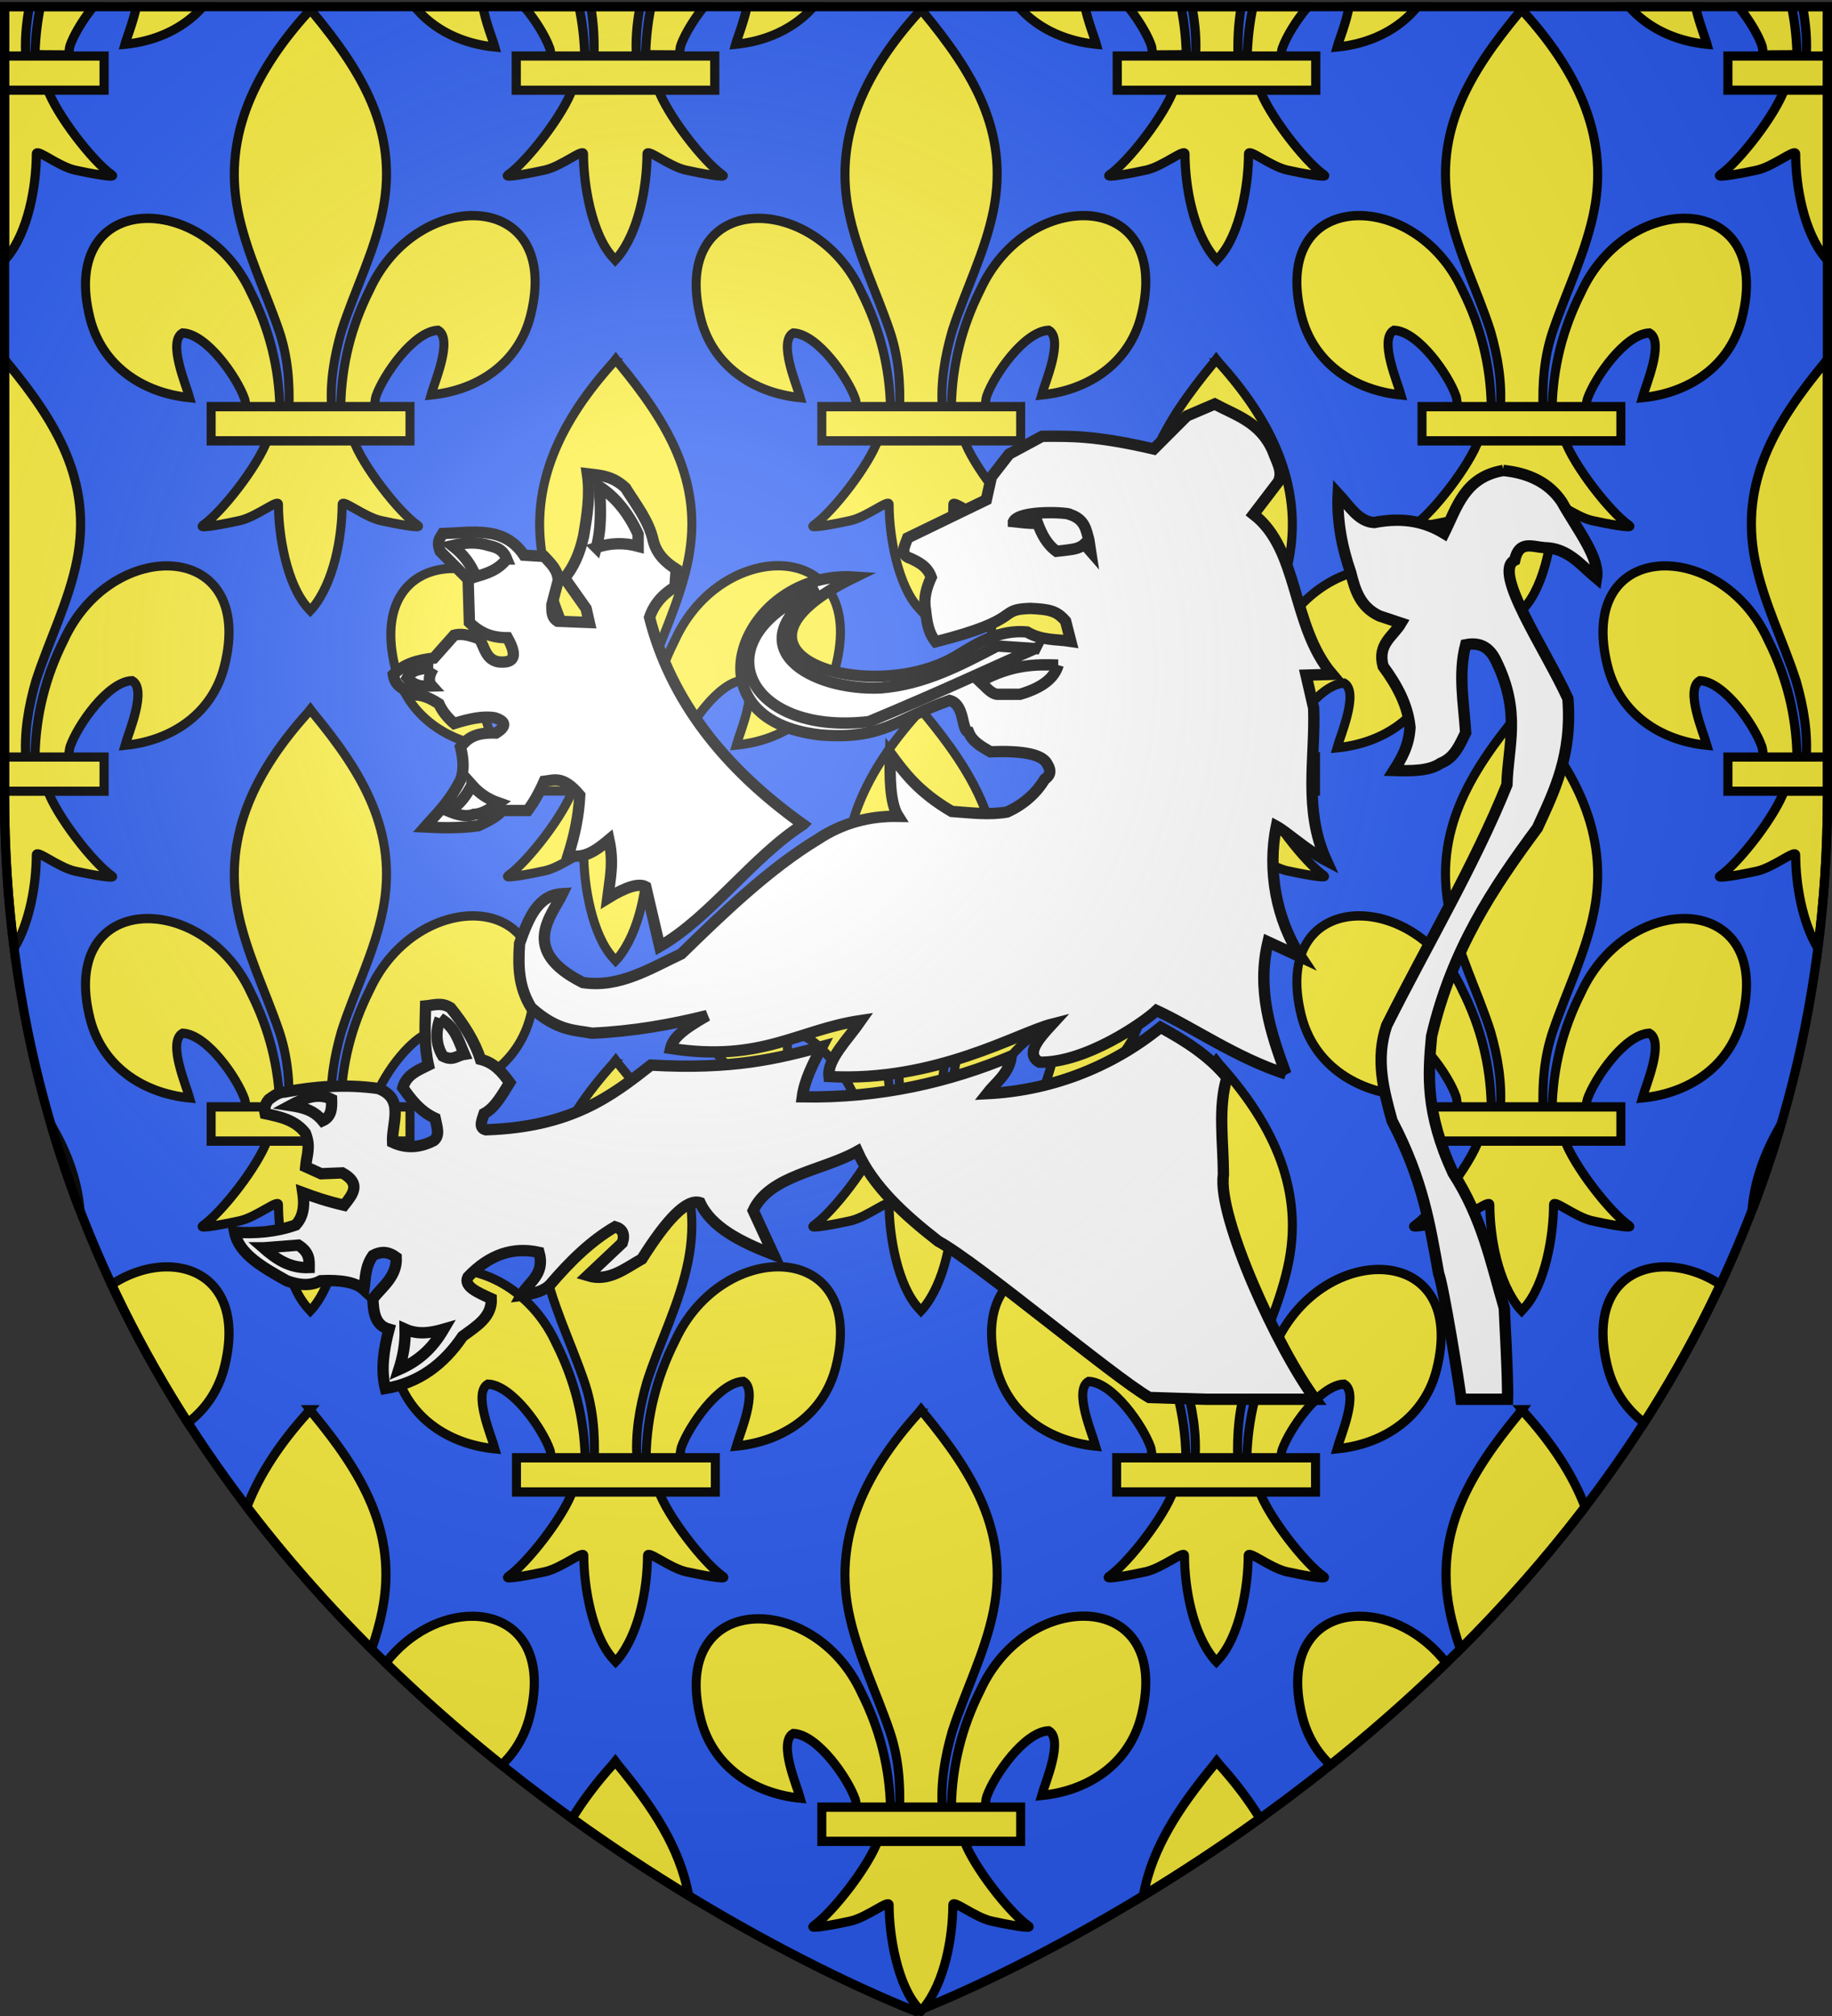 <svg xmlns="http://www.w3.org/2000/svg" xmlns:xlink="http://www.w3.org/1999/xlink" width="600" height="660" version="1.0"><rect width="100%" height="100%" fill="#333333" stroke="none"/><defs><linearGradient id="b"><stop offset="0" style="stop-color:#fff;stop-opacity:.314"/><stop offset=".19" style="stop-color:#fff;stop-opacity:.251"/><stop offset=".6" style="stop-color:#6b6b6b;stop-opacity:.125"/><stop offset="1" style="stop-color:#000;stop-opacity:.125"/></linearGradient><linearGradient id="a"><stop offset="0" style="stop-color:#fd0000;stop-opacity:1"/><stop offset=".5" style="stop-color:#e77275;stop-opacity:.659"/><stop offset="1" style="stop-color:#000;stop-opacity:.323"/></linearGradient><radialGradient xlink:href="#b" id="c" cx="221.445" cy="226.331" r="300" fx="221.445" fy="226.331" gradientTransform="matrix(1.353 0 0 1.349 -77.63 -85.747)" gradientUnits="userSpaceOnUse"/></defs><g style="display:inline"><path d="M300 658.5s298.5-112.32 298.5-397.772V2.176H1.5v258.552C1.5 546.18 300 658.5 300 658.5z" style="fill:#2b5df2;fill-opacity:1;fill-rule:evenodd;stroke:none;stroke-width:1px;stroke-linecap:butt;stroke-linejoin:miter;stroke-opacity:1"/></g><path d="M300 658.5s298.5-112.32 298.5-397.772V2.176H1.5v258.552C1.5 546.18 300 658.5 300 658.5z" style="fill:#2b5df2;fill-opacity:1;fill-rule:evenodd;stroke:none;stroke-width:1px;stroke-linecap:butt;stroke-linejoin:miter;stroke-opacity:1;display:inline"/><g style="stroke:#000;stroke-width:14.061;stroke-miterlimit:4;stroke-dasharray:none;stroke-opacity:1;display:inline"><path d="M403.1 604.715c1.414-61.963 16.642-119.553 44.997-174.128 74.232-157.203 300.966-153.449 250.985 38.816-18.417 70.847-80.983 112.486-155.31 119.628 5.364-18.667 34.874-84.662 11.052-97.572-38.09 1.448-85.39 67.712-96.764 99.311-1.642 4.537-1.183 9.78-3.016 14.242" style="fill:#fcef3c;fill-opacity:1;fill-rule:evenodd;stroke:#000;stroke-width:14.061;stroke-linecap:butt;stroke-linejoin:miter;stroke-miterlimit:4;stroke-dasharray:none;stroke-opacity:1;display:inline" transform="matrix(.21 0 0 .217 226.955 459.982)"/><path d="M308.093 608.811c-1.416-61.963-16.643-119.553-44.998-174.128C188.863 277.48-37.87 281.235 12.11 473.5c18.417 70.847 80.983 112.486 155.31 119.628-5.364-18.667-34.874-84.662-11.052-97.572 38.09 1.448 85.39 67.712 96.764 99.312 1.642 4.536 1.183 9.779 3.016 14.241" style="fill:#fcef3c;fill-opacity:1;fill-rule:evenodd;stroke:#000;stroke-width:14.061;stroke-linecap:butt;stroke-linejoin:miter;stroke-miterlimit:4;stroke-dasharray:none;stroke-opacity:1" transform="matrix(.21 0 0 .217 226.955 459.982)"/><path d="M351.18 12.517C272.46 97.09 219.605 194.88 242.39 309.572c12.571 63.276 43.045 121.88 64.536 182.837 13.438 38.244 16.874 78.195 15.283 118.392h66.785c-3.196-40.493 3.807-79.736 15.283-118.392 20.475-61.337 51.629-119.513 64.535-182.837 24.13-118.39-32.509-207.677-108.445-296.681l-4.64-5.899-4.548 5.525z" style="fill:#fcef3c;fill-opacity:1;fill-rule:nonzero;stroke:#000;stroke-width:14.061;stroke-linecap:butt;stroke-linejoin:miter;stroke-miterlimit:4;stroke-dasharray:none;stroke-opacity:1" transform="matrix(.21 0 0 .217 226.955 459.982)"/><path d="M288.891 655.806c-13.963 38.835-70.896 109.957-101.136 130.23-7.843 5.257 37.49-3.03 57.788-7.444 26.621-5.79 61.224-33.94 60.412-24.005-.075 45.492 12.813 121.402 46.412 156.282l3.182 3.362 3.287-3.362c33.582-38.876 46.243-107.228 46.412-156.282-.812-9.935 33.79 18.214 60.413 24.005 20.297 4.415 65.63 12.701 57.787 7.443-30.24-20.272-87.141-91.394-101.105-130.23H288.891z" style="fill:#fcef3c;fill-opacity:1;fill-rule:evenodd;stroke:#000;stroke-width:14.061;stroke-linecap:butt;stroke-linejoin:miter;stroke-miterlimit:4;stroke-dasharray:none;stroke-opacity:1" transform="matrix(.21 0 0 .217 226.955 459.982)"/><path d="M200.944 606.656h310.113v51.613H200.944z" style="fill:#fcef3c;fill-opacity:1;stroke:#000;stroke-width:14.061;stroke-miterlimit:4;stroke-dasharray:none;stroke-opacity:1" transform="matrix(.21 0 0 .217 226.955 459.982)"/></g><g style="stroke:#000;stroke-width:14.061;stroke-miterlimit:4;stroke-dasharray:none;stroke-opacity:1;display:inline"><path d="M403.1 604.715c1.414-61.963 16.642-119.553 44.997-174.128 74.232-157.203 300.966-153.449 250.985 38.816-18.417 70.847-80.983 112.486-155.31 119.628 5.364-18.667 34.874-84.662 11.052-97.572-38.09 1.448-85.39 67.712-96.764 99.311-1.642 4.537-1.183 9.78-3.016 14.242" style="fill:#fcef3c;fill-opacity:1;fill-rule:evenodd;stroke:#000;stroke-width:14.061;stroke-linecap:butt;stroke-linejoin:miter;stroke-miterlimit:4;stroke-dasharray:none;stroke-opacity:1;display:inline" transform="matrix(.21 0 0 .217 226.955 230.732)"/><path d="M308.093 608.811c-1.416-61.963-16.643-119.553-44.998-174.128C188.863 277.48-37.87 281.235 12.11 473.5c18.417 70.847 80.983 112.486 155.31 119.628-5.364-18.667-34.874-84.662-11.052-97.572 38.09 1.448 85.39 67.712 96.764 99.312 1.642 4.536 1.183 9.779 3.016 14.241" style="fill:#fcef3c;fill-opacity:1;fill-rule:evenodd;stroke:#000;stroke-width:14.061;stroke-linecap:butt;stroke-linejoin:miter;stroke-miterlimit:4;stroke-dasharray:none;stroke-opacity:1" transform="matrix(.21 0 0 .217 226.955 230.732)"/><path d="M351.18 12.517C272.46 97.09 219.605 194.88 242.39 309.572c12.571 63.276 43.045 121.88 64.536 182.837 13.438 38.244 16.874 78.195 15.283 118.392h66.785c-3.196-40.493 3.807-79.736 15.283-118.392 20.475-61.337 51.629-119.513 64.535-182.837 24.13-118.39-32.509-207.677-108.445-296.681l-4.64-5.899-4.548 5.525z" style="fill:#fcef3c;fill-opacity:1;fill-rule:nonzero;stroke:#000;stroke-width:14.061;stroke-linecap:butt;stroke-linejoin:miter;stroke-miterlimit:4;stroke-dasharray:none;stroke-opacity:1" transform="matrix(.21 0 0 .217 226.955 230.732)"/><path d="M288.891 655.806c-13.963 38.835-70.896 109.957-101.136 130.23-7.843 5.257 37.49-3.03 57.788-7.444 26.621-5.79 61.224-33.94 60.412-24.005-.075 45.492 12.813 121.402 46.412 156.282l3.182 3.362 3.287-3.362c33.582-38.876 46.243-107.228 46.412-156.282-.812-9.935 33.79 18.214 60.413 24.005 20.297 4.415 65.63 12.701 57.787 7.443-30.24-20.272-87.141-91.394-101.105-130.23H288.891z" style="fill:#fcef3c;fill-opacity:1;fill-rule:evenodd;stroke:#000;stroke-width:14.061;stroke-linecap:butt;stroke-linejoin:miter;stroke-miterlimit:4;stroke-dasharray:none;stroke-opacity:1" transform="matrix(.21 0 0 .217 226.955 230.732)"/><path d="M200.944 606.656h310.113v51.613H200.944z" style="fill:#fcef3c;fill-opacity:1;stroke:#000;stroke-width:14.061;stroke-miterlimit:4;stroke-dasharray:none;stroke-opacity:1" transform="matrix(.21 0 0 .217 226.955 230.732)"/></g><g style="stroke:#000;stroke-width:14.061;stroke-miterlimit:4;stroke-dasharray:none;stroke-opacity:1;display:inline"><path d="M403.1 604.715c1.414-61.963 16.642-119.553 44.997-174.128 74.232-157.203 300.966-153.449 250.985 38.816-18.417 70.847-80.983 112.486-155.31 119.628 5.364-18.667 34.874-84.662 11.052-97.572-38.09 1.448-85.39 67.712-96.764 99.311-1.642 4.537-1.183 9.78-3.016 14.242" style="fill:#fcef3c;fill-opacity:1;fill-rule:evenodd;stroke:#000;stroke-width:14.061;stroke-linecap:butt;stroke-linejoin:miter;stroke-miterlimit:4;stroke-dasharray:none;stroke-opacity:1;display:inline" transform="matrix(.21 0 0 .217 226.955 1.482)"/><path d="M308.093 608.811c-1.416-61.963-16.643-119.553-44.998-174.128C188.863 277.48-37.87 281.235 12.11 473.5c18.417 70.847 80.983 112.486 155.31 119.628-5.364-18.667-34.874-84.662-11.052-97.572 38.09 1.448 85.39 67.712 96.764 99.312 1.642 4.536 1.183 9.779 3.016 14.241" style="fill:#fcef3c;fill-opacity:1;fill-rule:evenodd;stroke:#000;stroke-width:14.061;stroke-linecap:butt;stroke-linejoin:miter;stroke-miterlimit:4;stroke-dasharray:none;stroke-opacity:1" transform="matrix(.21 0 0 .217 226.955 1.482)"/><path d="M351.18 12.517C272.46 97.09 219.605 194.88 242.39 309.572c12.571 63.276 43.045 121.88 64.536 182.837 13.438 38.244 16.874 78.195 15.283 118.392h66.785c-3.196-40.493 3.807-79.736 15.283-118.392 20.475-61.337 51.629-119.513 64.535-182.837 24.13-118.39-32.509-207.677-108.445-296.681l-4.64-5.899-4.548 5.525z" style="fill:#fcef3c;fill-opacity:1;fill-rule:nonzero;stroke:#000;stroke-width:14.061;stroke-linecap:butt;stroke-linejoin:miter;stroke-miterlimit:4;stroke-dasharray:none;stroke-opacity:1" transform="matrix(.21 0 0 .217 226.955 1.482)"/><path d="M288.891 655.806c-13.963 38.835-70.896 109.957-101.136 130.23-7.843 5.257 37.49-3.03 57.788-7.444 26.621-5.79 61.224-33.94 60.412-24.005-.075 45.492 12.813 121.402 46.412 156.282l3.182 3.362 3.287-3.362c33.582-38.876 46.243-107.228 46.412-156.282-.812-9.935 33.79 18.214 60.413 24.005 20.297 4.415 65.63 12.701 57.787 7.443-30.24-20.272-87.141-91.394-101.105-130.23H288.891z" style="fill:#fcef3c;fill-opacity:1;fill-rule:evenodd;stroke:#000;stroke-width:14.061;stroke-linecap:butt;stroke-linejoin:miter;stroke-miterlimit:4;stroke-dasharray:none;stroke-opacity:1" transform="matrix(.21 0 0 .217 226.955 1.482)"/><path d="M200.944 606.656h310.113v51.613H200.944z" style="fill:#fcef3c;fill-opacity:1;stroke:#000;stroke-width:14.061;stroke-miterlimit:4;stroke-dasharray:none;stroke-opacity:1" transform="matrix(.21 0 0 .217 226.955 1.482)"/></g><path d="M154.594 529.125c-9.534.02-20.48 5.223-28.25 15.281 12.53 12.179 25.302 23.3 37.937 33.407 4.366-4.134 7.602-9.463 9.219-15.907 5.566-22.179-5.22-32.81-18.906-32.781z" style="fill:#fcef3c;fill-opacity:1;fill-rule:evenodd;stroke:#000;stroke-width:3;stroke-linecap:butt;stroke-linejoin:miter;stroke-miterlimit:4;stroke-dasharray:none;stroke-opacity:1;display:inline"/><path d="m101.531 461.5-.969 1.188c-8.465 9.42-15.484 19.617-19.687 30.656 12.896 16.913 26.686 32.404 40.844 46.531 1.417-4.155 2.65-8.368 3.5-12.688 5.058-25.707-6.8-45.08-22.719-64.406l-.969-1.281z" style="fill:#fcef3c;fill-opacity:1;fill-rule:nonzero;stroke:#000;stroke-width:3;stroke-linecap:butt;stroke-linejoin:miter;stroke-miterlimit:4;stroke-dasharray:none;stroke-opacity:1"/><g style="stroke:#000;stroke-width:14.061;stroke-miterlimit:4;stroke-dasharray:none;stroke-opacity:1;display:inline"><path d="M403.1 604.715c1.414-61.963 16.642-119.553 44.997-174.128 74.232-157.203 300.966-153.449 250.985 38.816-18.417 70.847-80.983 112.486-155.31 119.628 5.364-18.667 34.874-84.662 11.052-97.572-38.09 1.448-85.39 67.712-96.764 99.311-1.642 4.537-1.183 9.78-3.016 14.242" style="fill:#fcef3c;fill-opacity:1;fill-rule:evenodd;stroke:#000;stroke-width:14.061;stroke-linecap:butt;stroke-linejoin:miter;stroke-miterlimit:4;stroke-dasharray:none;stroke-opacity:1;display:inline" transform="matrix(.21 0 0 .217 26.955 230.732)"/><path d="M308.093 608.811c-1.416-61.963-16.643-119.553-44.998-174.128C188.863 277.48-37.87 281.235 12.11 473.5c18.417 70.847 80.983 112.486 155.31 119.628-5.364-18.667-34.874-84.662-11.052-97.572 38.09 1.448 85.39 67.712 96.764 99.312 1.642 4.536 1.183 9.779 3.016 14.241" style="fill:#fcef3c;fill-opacity:1;fill-rule:evenodd;stroke:#000;stroke-width:14.061;stroke-linecap:butt;stroke-linejoin:miter;stroke-miterlimit:4;stroke-dasharray:none;stroke-opacity:1" transform="matrix(.21 0 0 .217 26.955 230.732)"/><path d="M351.18 12.517C272.46 97.09 219.605 194.88 242.39 309.572c12.571 63.276 43.045 121.88 64.536 182.837 13.438 38.244 16.874 78.195 15.283 118.392h66.785c-3.196-40.493 3.807-79.736 15.283-118.392 20.475-61.337 51.629-119.513 64.535-182.837 24.13-118.39-32.509-207.677-108.445-296.681l-4.64-5.899-4.548 5.525z" style="fill:#fcef3c;fill-opacity:1;fill-rule:nonzero;stroke:#000;stroke-width:14.061;stroke-linecap:butt;stroke-linejoin:miter;stroke-miterlimit:4;stroke-dasharray:none;stroke-opacity:1" transform="matrix(.21 0 0 .217 26.955 230.732)"/><path d="M288.891 655.806c-13.963 38.835-70.896 109.957-101.136 130.23-7.843 5.257 37.49-3.03 57.788-7.444 26.621-5.79 61.224-33.94 60.412-24.005-.075 45.492 12.813 121.402 46.412 156.282l3.182 3.362 3.287-3.362c33.582-38.876 46.243-107.228 46.412-156.282-.812-9.935 33.79 18.214 60.413 24.005 20.297 4.415 65.63 12.701 57.787 7.443-30.24-20.272-87.141-91.394-101.105-130.23H288.891z" style="fill:#fcef3c;fill-opacity:1;fill-rule:evenodd;stroke:#000;stroke-width:14.061;stroke-linecap:butt;stroke-linejoin:miter;stroke-miterlimit:4;stroke-dasharray:none;stroke-opacity:1" transform="matrix(.21 0 0 .217 26.955 230.732)"/><path d="M200.944 606.656h310.113v51.613H200.944z" style="fill:#fcef3c;fill-opacity:1;stroke:#000;stroke-width:14.061;stroke-miterlimit:4;stroke-dasharray:none;stroke-opacity:1" transform="matrix(.21 0 0 .217 26.955 230.732)"/></g><g style="stroke:#000;stroke-width:14.061;stroke-miterlimit:4;stroke-dasharray:none;stroke-opacity:1;display:inline"><path d="M403.1 604.715c1.414-61.963 16.642-119.553 44.997-174.128 74.232-157.203 300.966-153.449 250.985 38.816-18.417 70.847-80.983 112.486-155.31 119.628 5.364-18.667 34.874-84.662 11.052-97.572-38.09 1.448-85.39 67.712-96.764 99.311-1.642 4.537-1.183 9.78-3.016 14.242" style="fill:#fcef3c;fill-opacity:1;fill-rule:evenodd;stroke:#000;stroke-width:14.061;stroke-linecap:butt;stroke-linejoin:miter;stroke-miterlimit:4;stroke-dasharray:none;stroke-opacity:1;display:inline" transform="matrix(.21 0 0 .217 26.955 1.482)"/><path d="M308.093 608.811c-1.416-61.963-16.643-119.553-44.998-174.128C188.863 277.48-37.87 281.235 12.11 473.5c18.417 70.847 80.983 112.486 155.31 119.628-5.364-18.667-34.874-84.662-11.052-97.572 38.09 1.448 85.39 67.712 96.764 99.312 1.642 4.536 1.183 9.779 3.016 14.241" style="fill:#fcef3c;fill-opacity:1;fill-rule:evenodd;stroke:#000;stroke-width:14.061;stroke-linecap:butt;stroke-linejoin:miter;stroke-miterlimit:4;stroke-dasharray:none;stroke-opacity:1" transform="matrix(.21 0 0 .217 26.955 1.482)"/><path d="M351.18 12.517C272.46 97.09 219.605 194.88 242.39 309.572c12.571 63.276 43.045 121.88 64.536 182.837 13.438 38.244 16.874 78.195 15.283 118.392h66.785c-3.196-40.493 3.807-79.736 15.283-118.392 20.475-61.337 51.629-119.513 64.535-182.837 24.13-118.39-32.509-207.677-108.445-296.681l-4.64-5.899-4.548 5.525z" style="fill:#fcef3c;fill-opacity:1;fill-rule:nonzero;stroke:#000;stroke-width:14.061;stroke-linecap:butt;stroke-linejoin:miter;stroke-miterlimit:4;stroke-dasharray:none;stroke-opacity:1" transform="matrix(.21 0 0 .217 26.955 1.482)"/><path d="M288.891 655.806c-13.963 38.835-70.896 109.957-101.136 130.23-7.843 5.257 37.49-3.03 57.788-7.444 26.621-5.79 61.224-33.94 60.412-24.005-.075 45.492 12.813 121.402 46.412 156.282l3.182 3.362 3.287-3.362c33.582-38.876 46.243-107.228 46.412-156.282-.812-9.935 33.79 18.214 60.413 24.005 20.297 4.415 65.63 12.701 57.787 7.443-30.24-20.272-87.141-91.394-101.105-130.23H288.891z" style="fill:#fcef3c;fill-opacity:1;fill-rule:evenodd;stroke:#000;stroke-width:14.061;stroke-linecap:butt;stroke-linejoin:miter;stroke-miterlimit:4;stroke-dasharray:none;stroke-opacity:1" transform="matrix(.21 0 0 .217 26.955 1.482)"/><path d="M200.944 606.656h310.113v51.613H200.944z" style="fill:#fcef3c;fill-opacity:1;stroke:#000;stroke-width:14.061;stroke-miterlimit:4;stroke-dasharray:none;stroke-opacity:1" transform="matrix(.21 0 0 .217 26.955 1.482)"/></g><g style="stroke:#000;stroke-width:14.061;stroke-miterlimit:4;stroke-dasharray:none;stroke-opacity:1;display:inline"><path d="M403.1 604.715c1.414-61.963 16.642-119.553 44.997-174.128 74.232-157.203 300.966-153.449 250.985 38.816-18.417 70.847-80.983 112.486-155.31 119.628 5.364-18.667 34.874-84.662 11.052-97.572-38.09 1.448-85.39 67.712-96.764 99.311-1.642 4.537-1.183 9.78-3.016 14.242" style="fill:#fcef3c;fill-opacity:1;fill-rule:evenodd;stroke:#000;stroke-width:14.061;stroke-linecap:butt;stroke-linejoin:miter;stroke-miterlimit:4;stroke-dasharray:none;stroke-opacity:1;display:inline" transform="matrix(.21 0 0 .217 126.955 116.107)"/><path d="M308.093 608.811c-1.416-61.963-16.643-119.553-44.998-174.128C188.863 277.48-37.87 281.235 12.11 473.5c18.417 70.847 80.983 112.486 155.31 119.628-5.364-18.667-34.874-84.662-11.052-97.572 38.09 1.448 85.39 67.712 96.764 99.312 1.642 4.536 1.183 9.779 3.016 14.241" style="fill:#fcef3c;fill-opacity:1;fill-rule:evenodd;stroke:#000;stroke-width:14.061;stroke-linecap:butt;stroke-linejoin:miter;stroke-miterlimit:4;stroke-dasharray:none;stroke-opacity:1" transform="matrix(.21 0 0 .217 126.955 116.107)"/><path d="M351.18 12.517C272.46 97.09 219.605 194.88 242.39 309.572c12.571 63.276 43.045 121.88 64.536 182.837 13.438 38.244 16.874 78.195 15.283 118.392h66.785c-3.196-40.493 3.807-79.736 15.283-118.392 20.475-61.337 51.629-119.513 64.535-182.837 24.13-118.39-32.509-207.677-108.445-296.681l-4.64-5.899-4.548 5.525z" style="fill:#fcef3c;fill-opacity:1;fill-rule:nonzero;stroke:#000;stroke-width:14.061;stroke-linecap:butt;stroke-linejoin:miter;stroke-miterlimit:4;stroke-dasharray:none;stroke-opacity:1" transform="matrix(.21 0 0 .217 126.955 116.107)"/><path d="M288.891 655.806c-13.963 38.835-70.896 109.957-101.136 130.23-7.843 5.257 37.49-3.03 57.788-7.444 26.621-5.79 61.224-33.94 60.412-24.005-.075 45.492 12.813 121.402 46.412 156.282l3.182 3.362 3.287-3.362c33.582-38.876 46.243-107.228 46.412-156.282-.812-9.935 33.79 18.214 60.413 24.005 20.297 4.415 65.63 12.701 57.787 7.443-30.24-20.272-87.141-91.394-101.105-130.23H288.891z" style="fill:#fcef3c;fill-opacity:1;fill-rule:evenodd;stroke:#000;stroke-width:14.061;stroke-linecap:butt;stroke-linejoin:miter;stroke-miterlimit:4;stroke-dasharray:none;stroke-opacity:1" transform="matrix(.21 0 0 .217 126.955 116.107)"/><path d="M200.944 606.656h310.113v51.613H200.944z" style="fill:#fcef3c;fill-opacity:1;stroke:#000;stroke-width:14.061;stroke-miterlimit:4;stroke-dasharray:none;stroke-opacity:1" transform="matrix(.21 0 0 .217 126.955 116.107)"/></g><g style="stroke:#000;stroke-width:14.061;stroke-miterlimit:4;stroke-dasharray:none;stroke-opacity:1;display:inline"><path d="M403.1 604.715c1.414-61.963 16.642-119.553 44.997-174.128 74.232-157.203 300.966-153.449 250.985 38.816-18.417 70.847-80.983 112.486-155.31 119.628 5.364-18.667 34.874-84.662 11.052-97.572-38.09 1.448-85.39 67.712-96.764 99.311-1.642 4.537-1.183 9.78-3.016 14.242" style="fill:#fcef3c;fill-opacity:1;fill-rule:evenodd;stroke:#000;stroke-width:14.061;stroke-linecap:butt;stroke-linejoin:miter;stroke-miterlimit:4;stroke-dasharray:none;stroke-opacity:1;display:inline" transform="matrix(.21 0 0 .217 126.955 345.607)"/><path d="M308.093 608.811c-1.416-61.963-16.643-119.553-44.998-174.128C188.863 277.48-37.87 281.235 12.11 473.5c18.417 70.847 80.983 112.486 155.31 119.628-5.364-18.667-34.874-84.662-11.052-97.572 38.09 1.448 85.39 67.712 96.764 99.312 1.642 4.536 1.183 9.779 3.016 14.241" style="fill:#fcef3c;fill-opacity:1;fill-rule:evenodd;stroke:#000;stroke-width:14.061;stroke-linecap:butt;stroke-linejoin:miter;stroke-miterlimit:4;stroke-dasharray:none;stroke-opacity:1" transform="matrix(.21 0 0 .217 126.955 345.607)"/><path d="M351.18 12.517C272.46 97.09 219.605 194.88 242.39 309.572c12.571 63.276 43.045 121.88 64.536 182.837 13.438 38.244 16.874 78.195 15.283 118.392h66.785c-3.196-40.493 3.807-79.736 15.283-118.392 20.475-61.337 51.629-119.513 64.535-182.837 24.13-118.39-32.509-207.677-108.445-296.681l-4.64-5.899-4.548 5.525z" style="fill:#fcef3c;fill-opacity:1;fill-rule:nonzero;stroke:#000;stroke-width:14.061;stroke-linecap:butt;stroke-linejoin:miter;stroke-miterlimit:4;stroke-dasharray:none;stroke-opacity:1" transform="matrix(.21 0 0 .217 126.955 345.607)"/><path d="M288.891 655.806c-13.963 38.835-70.896 109.957-101.136 130.23-7.843 5.257 37.49-3.03 57.788-7.444 26.621-5.79 61.224-33.94 60.412-24.005-.075 45.492 12.813 121.402 46.412 156.282l3.182 3.362 3.287-3.362c33.582-38.876 46.243-107.228 46.412-156.282-.812-9.935 33.79 18.214 60.413 24.005 20.297 4.415 65.63 12.701 57.787 7.443-30.24-20.272-87.141-91.394-101.105-130.23H288.891z" style="fill:#fcef3c;fill-opacity:1;fill-rule:evenodd;stroke:#000;stroke-width:14.061;stroke-linecap:butt;stroke-linejoin:miter;stroke-miterlimit:4;stroke-dasharray:none;stroke-opacity:1" transform="matrix(.21 0 0 .217 126.955 345.607)"/><path d="M200.944 606.656h310.113v51.613H200.944z" style="fill:#fcef3c;fill-opacity:1;stroke:#000;stroke-width:14.061;stroke-miterlimit:4;stroke-dasharray:none;stroke-opacity:1" transform="matrix(.21 0 0 .217 126.955 345.607)"/></g><path d="m201.531 576.625-.969 1.188c-5.002 5.567-9.503 11.414-13.218 17.53 13.285 9.553 26.184 17.927 38.187 25.22-2.792-15.668-11.926-29.174-23.031-42.657l-.969-1.281z" style="fill:#fcef3c;fill-opacity:1;fill-rule:nonzero;stroke:#000;stroke-width:3;stroke-linecap:butt;stroke-linejoin:miter;stroke-miterlimit:4;stroke-dasharray:none;stroke-opacity:1"/><g style="stroke:#000;stroke-width:3;stroke-miterlimit:4;stroke-dasharray:none;stroke-opacity:1"><path d="M11.458 247.416c.297-13.455 3.49-25.96 9.433-37.81 15.562-34.136 63.093-33.32 52.615 8.428-3.86 15.384-16.976 24.426-32.558 25.976 1.125-4.053 7.31-18.383 2.317-21.187-7.985.315-17.9 14.704-20.285 21.565-.344.985-.248 2.124-.632 3.093" style="fill:#fcef3c;fill-opacity:1;fill-rule:evenodd;stroke:#000;stroke-width:3;stroke-linecap:butt;stroke-linejoin:miter;stroke-miterlimit:4;stroke-dasharray:none;stroke-opacity:1;display:inline"/><path d="m1.531 117.625-.031.031V248.75h7c-.67-8.793.813-17.325 3.219-25.719 4.292-13.319 10.794-25.968 13.5-39.719 5.058-25.707-6.8-45.08-22.719-64.406l-.969-1.281z" style="fill:#fcef3c;fill-opacity:1;fill-rule:nonzero;stroke:#000;stroke-width:3;stroke-linecap:butt;stroke-linejoin:miter;stroke-miterlimit:4;stroke-dasharray:none;stroke-opacity:1"/><path d="M1.5 258.5v2.219c0 17.19 1.09 33.77 3.125 49.719 5.225-8.642 7.25-21.149 7.281-30.47-.17-2.156 7.076 3.962 12.656 5.22 4.255.958 13.77 2.735 12.125 1.593-6.339-4.402-18.26-19.848-21.187-28.281h-14z" style="fill:#fcef3c;fill-opacity:1;fill-rule:evenodd;stroke:#000;stroke-width:3;stroke-linecap:butt;stroke-linejoin:miter;stroke-miterlimit:4;stroke-dasharray:none;stroke-opacity:1"/><path d="M1.5 247.844v11.187h32.594v-11.187H1.5z" style="fill:#fcef3c;fill-opacity:1;stroke:#000;stroke-width:3;stroke-miterlimit:4;stroke-dasharray:none;stroke-opacity:1"/></g><path d="M54.594 414.75c-5.831.012-12.198 1.97-18.032 5.781a389.221 389.221 0 0 0 24.97 45.25c5.754-4.382 10.027-10.517 11.968-18.25 5.566-22.179-5.22-32.81-18.906-32.781z" style="fill:#fcef3c;fill-opacity:1;fill-rule:evenodd;stroke:#000;stroke-width:3;stroke-linecap:butt;stroke-linejoin:miter;stroke-miterlimit:4;stroke-dasharray:none;stroke-opacity:1;display:inline"/><path d="M16.719 368.219a367.145 367.145 0 0 0 9.468 28c-.859-10.091-4.358-19.251-9.468-28z" style="fill:#fcef3c;fill-opacity:1;fill-rule:nonzero;stroke:#000;stroke-width:3;stroke-linecap:butt;stroke-linejoin:miter;stroke-miterlimit:4;stroke-dasharray:none;stroke-opacity:1"/><g style="stroke:#000;stroke-width:3;stroke-miterlimit:4;stroke-dasharray:none;stroke-opacity:1"><path d="M13.219 2.188a88.315 88.315 0 0 0-1.75 15.718l10.875.063c.384-.97.28-2.109.625-3.094 1.145-3.297 4.052-8.311 7.625-12.688H13.219zm31.437 0c-.985 4.799-3.103 10.094-3.718 12.312 10.177-1.013 19.318-5.228 25.5-12.313H44.656z" style="fill:#fcef3c;fill-opacity:1;fill-rule:evenodd;stroke:#000;stroke-width:3;stroke-linecap:butt;stroke-linejoin:miter;stroke-miterlimit:4;stroke-dasharray:none;stroke-opacity:1;display:inline"/><path d="M1.5 2.188V19.25h7c-.441-5.786.056-11.47 1.125-17.063H1.5z" style="fill:#fcef3c;fill-opacity:1;fill-rule:nonzero;stroke:#000;stroke-width:3;stroke-linecap:butt;stroke-linejoin:miter;stroke-miterlimit:4;stroke-dasharray:none;stroke-opacity:1"/><path d="M1.5 29v56.125l.688-.719c7.04-8.441 9.683-23.285 9.718-33.937-.17-2.157 7.076 3.961 12.656 5.218 4.255.96 13.77 2.736 12.125 1.594C30.349 52.88 18.427 37.433 15.5 29h-14z" style="fill:#fcef3c;fill-opacity:1;fill-rule:evenodd;stroke:#000;stroke-width:3;stroke-linecap:butt;stroke-linejoin:miter;stroke-miterlimit:4;stroke-dasharray:none;stroke-opacity:1"/><path d="M1.5 18.344V29.53h32.594V18.344H1.5z" style="fill:#fcef3c;fill-opacity:1;stroke:#000;stroke-width:3;stroke-miterlimit:4;stroke-dasharray:none;stroke-opacity:1"/></g><g style="stroke:#000;stroke-width:3;stroke-miterlimit:4;stroke-dasharray:none;stroke-opacity:1"><path d="M213.219 2.188a88.315 88.315 0 0 0-1.75 15.718l10.875.063c.384-.97.28-2.109.625-3.094 1.145-3.297 4.052-8.311 7.625-12.688h-17.375zm31.437 0c-.985 4.799-3.103 10.094-3.719 12.312 10.178-1.013 19.319-5.228 25.5-12.313h-21.78z" style="fill:#fcef3c;fill-opacity:1;fill-rule:evenodd;stroke:#000;stroke-width:3;stroke-linecap:butt;stroke-linejoin:miter;stroke-miterlimit:4;stroke-dasharray:none;stroke-opacity:1;display:inline"/><path d="M135.813 2.188c6.18 7.627 15.65 12.163 26.25 13.218-.655-2.36-3.026-8.195-3.907-13.219h-22.344zm35.843 0c3.914 4.567 7.151 10.07 8.375 13.593.344.985.24 2.125.625 3.094l10.875-.063c-.125-5.7-.752-11.243-1.906-16.625h-17.969zM187.516 29.01c-2.927 8.433-14.862 23.876-21.201 28.278-1.644 1.142 7.86-.657 12.114-1.616 5.581-1.257 12.835-7.37 12.665-5.212-.016 9.878 2.686 26.361 9.73 33.935l.666.73.69-.73c7.04-8.442 9.693-23.284 9.729-33.935-.17-2.158 7.083 3.955 12.664 5.212 4.255.959 13.759 2.758 12.114 1.616-6.339-4.402-18.267-19.845-21.195-28.278h-27.976z" style="fill:#fcef3c;fill-opacity:1;fill-rule:evenodd;stroke:#000;stroke-width:3;stroke-linecap:butt;stroke-linejoin:miter;stroke-miterlimit:4;stroke-dasharray:none;stroke-opacity:1"/><path d="M193.469 2.188c.986 5.597 1.25 11.328 1.031 17.062h14c-.441-5.786.056-11.47 1.125-17.063h-16.156z" style="opacity:.99;fill:#fcef3c;fill-opacity:1;fill-rule:evenodd;stroke:#000;stroke-width:3;stroke-linecap:butt;stroke-linejoin:miter;stroke-miterlimit:4;stroke-dasharray:none;stroke-opacity:1;display:inline"/><path d="M169.08 18.337h65.01v11.207h-65.01z" style="fill:#fcef3c;fill-opacity:1;stroke:#000;stroke-width:3;stroke-miterlimit:4;stroke-dasharray:none;stroke-opacity:1"/></g><path d="M154.594 529.125c-9.534.02-20.48 5.223-28.25 15.281 12.53 12.179 25.302 23.3 37.937 33.407 4.366-4.134 7.602-9.463 9.219-15.907 5.566-22.179-5.22-32.81-18.906-32.781z" style="fill:#fcef3c;fill-opacity:1;fill-rule:evenodd;stroke:#000;stroke-width:3;stroke-linecap:butt;stroke-linejoin:miter;stroke-miterlimit:4;stroke-dasharray:none;stroke-opacity:1;display:inline" transform="matrix(-1 0 0 1 600 0)"/><path d="m101.531 461.5-.969 1.188c-8.465 9.42-15.484 19.617-19.687 30.656 12.896 16.913 26.686 32.404 40.844 46.531 1.417-4.155 2.65-8.368 3.5-12.688 5.058-25.707-6.8-45.08-22.719-64.406l-.969-1.281z" style="fill:#fcef3c;fill-opacity:1;fill-rule:nonzero;stroke:#000;stroke-width:3;stroke-linecap:butt;stroke-linejoin:miter;stroke-miterlimit:4;stroke-dasharray:none;stroke-opacity:1" transform="matrix(-1 0 0 1 600 0)"/><g style="stroke:#000;stroke-width:14.061;stroke-miterlimit:4;stroke-dasharray:none;stroke-opacity:1;display:inline"><path d="M403.1 604.715c1.414-61.963 16.642-119.553 44.997-174.128 74.232-157.203 300.966-153.449 250.985 38.816-18.417 70.847-80.983 112.486-155.31 119.628 5.364-18.667 34.874-84.662 11.052-97.572-38.09 1.448-85.39 67.712-96.764 99.311-1.642 4.537-1.183 9.78-3.016 14.242" style="fill:#fcef3c;fill-opacity:1;fill-rule:evenodd;stroke:#000;stroke-width:14.061;stroke-linecap:butt;stroke-linejoin:miter;stroke-miterlimit:4;stroke-dasharray:none;stroke-opacity:1;display:inline" transform="matrix(-.21 0 0 .217 573.045 230.732)"/><path d="M308.093 608.811c-1.416-61.963-16.643-119.553-44.998-174.128C188.863 277.48-37.87 281.235 12.11 473.5c18.417 70.847 80.983 112.486 155.31 119.628-5.364-18.667-34.874-84.662-11.052-97.572 38.09 1.448 85.39 67.712 96.764 99.312 1.642 4.536 1.183 9.779 3.016 14.241" style="fill:#fcef3c;fill-opacity:1;fill-rule:evenodd;stroke:#000;stroke-width:14.061;stroke-linecap:butt;stroke-linejoin:miter;stroke-miterlimit:4;stroke-dasharray:none;stroke-opacity:1" transform="matrix(-.21 0 0 .217 573.045 230.732)"/><path d="M351.18 12.517C272.46 97.09 219.605 194.88 242.39 309.572c12.571 63.276 43.045 121.88 64.536 182.837 13.438 38.244 16.874 78.195 15.283 118.392h66.785c-3.196-40.493 3.807-79.736 15.283-118.392 20.475-61.337 51.629-119.513 64.535-182.837 24.13-118.39-32.509-207.677-108.445-296.681l-4.64-5.899-4.548 5.525z" style="fill:#fcef3c;fill-opacity:1;fill-rule:nonzero;stroke:#000;stroke-width:14.061;stroke-linecap:butt;stroke-linejoin:miter;stroke-miterlimit:4;stroke-dasharray:none;stroke-opacity:1" transform="matrix(-.21 0 0 .217 573.045 230.732)"/><path d="M288.891 655.806c-13.963 38.835-70.896 109.957-101.136 130.23-7.843 5.257 37.49-3.03 57.788-7.444 26.621-5.79 61.224-33.94 60.412-24.005-.075 45.492 12.813 121.402 46.412 156.282l3.182 3.362 3.287-3.362c33.582-38.876 46.243-107.228 46.412-156.282-.812-9.935 33.79 18.214 60.413 24.005 20.297 4.415 65.63 12.701 57.787 7.443-30.24-20.272-87.141-91.394-101.105-130.23H288.891z" style="fill:#fcef3c;fill-opacity:1;fill-rule:evenodd;stroke:#000;stroke-width:14.061;stroke-linecap:butt;stroke-linejoin:miter;stroke-miterlimit:4;stroke-dasharray:none;stroke-opacity:1" transform="matrix(-.21 0 0 .217 573.045 230.732)"/><path d="M200.944 606.656h310.113v51.613H200.944z" style="fill:#fcef3c;fill-opacity:1;stroke:#000;stroke-width:14.061;stroke-miterlimit:4;stroke-dasharray:none;stroke-opacity:1" transform="matrix(-.21 0 0 .217 573.045 230.732)"/></g><g style="stroke:#000;stroke-width:14.061;stroke-miterlimit:4;stroke-dasharray:none;stroke-opacity:1;display:inline"><path d="M403.1 604.715c1.414-61.963 16.642-119.553 44.997-174.128 74.232-157.203 300.966-153.449 250.985 38.816-18.417 70.847-80.983 112.486-155.31 119.628 5.364-18.667 34.874-84.662 11.052-97.572-38.09 1.448-85.39 67.712-96.764 99.311-1.642 4.537-1.183 9.78-3.016 14.242" style="fill:#fcef3c;fill-opacity:1;fill-rule:evenodd;stroke:#000;stroke-width:14.061;stroke-linecap:butt;stroke-linejoin:miter;stroke-miterlimit:4;stroke-dasharray:none;stroke-opacity:1;display:inline" transform="matrix(-.21 0 0 .217 573.045 1.482)"/><path d="M308.093 608.811c-1.416-61.963-16.643-119.553-44.998-174.128C188.863 277.48-37.87 281.235 12.11 473.5c18.417 70.847 80.983 112.486 155.31 119.628-5.364-18.667-34.874-84.662-11.052-97.572 38.09 1.448 85.39 67.712 96.764 99.312 1.642 4.536 1.183 9.779 3.016 14.241" style="fill:#fcef3c;fill-opacity:1;fill-rule:evenodd;stroke:#000;stroke-width:14.061;stroke-linecap:butt;stroke-linejoin:miter;stroke-miterlimit:4;stroke-dasharray:none;stroke-opacity:1" transform="matrix(-.21 0 0 .217 573.045 1.482)"/><path d="M351.18 12.517C272.46 97.09 219.605 194.88 242.39 309.572c12.571 63.276 43.045 121.88 64.536 182.837 13.438 38.244 16.874 78.195 15.283 118.392h66.785c-3.196-40.493 3.807-79.736 15.283-118.392 20.475-61.337 51.629-119.513 64.535-182.837 24.13-118.39-32.509-207.677-108.445-296.681l-4.64-5.899-4.548 5.525z" style="fill:#fcef3c;fill-opacity:1;fill-rule:nonzero;stroke:#000;stroke-width:14.061;stroke-linecap:butt;stroke-linejoin:miter;stroke-miterlimit:4;stroke-dasharray:none;stroke-opacity:1" transform="matrix(-.21 0 0 .217 573.045 1.482)"/><path d="M288.891 655.806c-13.963 38.835-70.896 109.957-101.136 130.23-7.843 5.257 37.49-3.03 57.788-7.444 26.621-5.79 61.224-33.94 60.412-24.005-.075 45.492 12.813 121.402 46.412 156.282l3.182 3.362 3.287-3.362c33.582-38.876 46.243-107.228 46.412-156.282-.812-9.935 33.79 18.214 60.413 24.005 20.297 4.415 65.63 12.701 57.787 7.443-30.24-20.272-87.141-91.394-101.105-130.23H288.891z" style="fill:#fcef3c;fill-opacity:1;fill-rule:evenodd;stroke:#000;stroke-width:14.061;stroke-linecap:butt;stroke-linejoin:miter;stroke-miterlimit:4;stroke-dasharray:none;stroke-opacity:1" transform="matrix(-.21 0 0 .217 573.045 1.482)"/><path d="M200.944 606.656h310.113v51.613H200.944z" style="fill:#fcef3c;fill-opacity:1;stroke:#000;stroke-width:14.061;stroke-miterlimit:4;stroke-dasharray:none;stroke-opacity:1" transform="matrix(-.21 0 0 .217 573.045 1.482)"/></g><g style="stroke:#000;stroke-width:14.061;stroke-miterlimit:4;stroke-dasharray:none;stroke-opacity:1;display:inline"><path d="M403.1 604.715c1.414-61.963 16.642-119.553 44.997-174.128 74.232-157.203 300.966-153.449 250.985 38.816-18.417 70.847-80.983 112.486-155.31 119.628 5.364-18.667 34.874-84.662 11.052-97.572-38.09 1.448-85.39 67.712-96.764 99.311-1.642 4.537-1.183 9.78-3.016 14.242" style="fill:#fcef3c;fill-opacity:1;fill-rule:evenodd;stroke:#000;stroke-width:14.061;stroke-linecap:butt;stroke-linejoin:miter;stroke-miterlimit:4;stroke-dasharray:none;stroke-opacity:1;display:inline" transform="matrix(-.21 0 0 .217 473.045 116.107)"/><path d="M308.093 608.811c-1.416-61.963-16.643-119.553-44.998-174.128C188.863 277.48-37.87 281.235 12.11 473.5c18.417 70.847 80.983 112.486 155.31 119.628-5.364-18.667-34.874-84.662-11.052-97.572 38.09 1.448 85.39 67.712 96.764 99.312 1.642 4.536 1.183 9.779 3.016 14.241" style="fill:#fcef3c;fill-opacity:1;fill-rule:evenodd;stroke:#000;stroke-width:14.061;stroke-linecap:butt;stroke-linejoin:miter;stroke-miterlimit:4;stroke-dasharray:none;stroke-opacity:1" transform="matrix(-.21 0 0 .217 473.045 116.107)"/><path d="M351.18 12.517C272.46 97.09 219.605 194.88 242.39 309.572c12.571 63.276 43.045 121.88 64.536 182.837 13.438 38.244 16.874 78.195 15.283 118.392h66.785c-3.196-40.493 3.807-79.736 15.283-118.392 20.475-61.337 51.629-119.513 64.535-182.837 24.13-118.39-32.509-207.677-108.445-296.681l-4.64-5.899-4.548 5.525z" style="fill:#fcef3c;fill-opacity:1;fill-rule:nonzero;stroke:#000;stroke-width:14.061;stroke-linecap:butt;stroke-linejoin:miter;stroke-miterlimit:4;stroke-dasharray:none;stroke-opacity:1" transform="matrix(-.21 0 0 .217 473.045 116.107)"/><path d="M288.891 655.806c-13.963 38.835-70.896 109.957-101.136 130.23-7.843 5.257 37.49-3.03 57.788-7.444 26.621-5.79 61.224-33.94 60.412-24.005-.075 45.492 12.813 121.402 46.412 156.282l3.182 3.362 3.287-3.362c33.582-38.876 46.243-107.228 46.412-156.282-.812-9.935 33.79 18.214 60.413 24.005 20.297 4.415 65.63 12.701 57.787 7.443-30.24-20.272-87.141-91.394-101.105-130.23H288.891z" style="fill:#fcef3c;fill-opacity:1;fill-rule:evenodd;stroke:#000;stroke-width:14.061;stroke-linecap:butt;stroke-linejoin:miter;stroke-miterlimit:4;stroke-dasharray:none;stroke-opacity:1" transform="matrix(-.21 0 0 .217 473.045 116.107)"/><path d="M200.944 606.656h310.113v51.613H200.944z" style="fill:#fcef3c;fill-opacity:1;stroke:#000;stroke-width:14.061;stroke-miterlimit:4;stroke-dasharray:none;stroke-opacity:1" transform="matrix(-.21 0 0 .217 473.045 116.107)"/></g><g style="stroke:#000;stroke-width:14.061;stroke-miterlimit:4;stroke-dasharray:none;stroke-opacity:1;display:inline"><path d="M403.1 604.715c1.414-61.963 16.642-119.553 44.997-174.128 74.232-157.203 300.966-153.449 250.985 38.816-18.417 70.847-80.983 112.486-155.31 119.628 5.364-18.667 34.874-84.662 11.052-97.572-38.09 1.448-85.39 67.712-96.764 99.311-1.642 4.537-1.183 9.78-3.016 14.242" style="fill:#fcef3c;fill-opacity:1;fill-rule:evenodd;stroke:#000;stroke-width:14.061;stroke-linecap:butt;stroke-linejoin:miter;stroke-miterlimit:4;stroke-dasharray:none;stroke-opacity:1;display:inline" transform="matrix(-.21 0 0 .217 473.045 345.607)"/><path d="M308.093 608.811c-1.416-61.963-16.643-119.553-44.998-174.128C188.863 277.48-37.87 281.235 12.11 473.5c18.417 70.847 80.983 112.486 155.31 119.628-5.364-18.667-34.874-84.662-11.052-97.572 38.09 1.448 85.39 67.712 96.764 99.312 1.642 4.536 1.183 9.779 3.016 14.241" style="fill:#fcef3c;fill-opacity:1;fill-rule:evenodd;stroke:#000;stroke-width:14.061;stroke-linecap:butt;stroke-linejoin:miter;stroke-miterlimit:4;stroke-dasharray:none;stroke-opacity:1" transform="matrix(-.21 0 0 .217 473.045 345.607)"/><path d="M351.18 12.517C272.46 97.09 219.605 194.88 242.39 309.572c12.571 63.276 43.045 121.88 64.536 182.837 13.438 38.244 16.874 78.195 15.283 118.392h66.785c-3.196-40.493 3.807-79.736 15.283-118.392 20.475-61.337 51.629-119.513 64.535-182.837 24.13-118.39-32.509-207.677-108.445-296.681l-4.64-5.899-4.548 5.525z" style="fill:#fcef3c;fill-opacity:1;fill-rule:nonzero;stroke:#000;stroke-width:14.061;stroke-linecap:butt;stroke-linejoin:miter;stroke-miterlimit:4;stroke-dasharray:none;stroke-opacity:1" transform="matrix(-.21 0 0 .217 473.045 345.607)"/><path d="M288.891 655.806c-13.963 38.835-70.896 109.957-101.136 130.23-7.843 5.257 37.49-3.03 57.788-7.444 26.621-5.79 61.224-33.94 60.412-24.005-.075 45.492 12.813 121.402 46.412 156.282l3.182 3.362 3.287-3.362c33.582-38.876 46.243-107.228 46.412-156.282-.812-9.935 33.79 18.214 60.413 24.005 20.297 4.415 65.63 12.701 57.787 7.443-30.24-20.272-87.141-91.394-101.105-130.23H288.891z" style="fill:#fcef3c;fill-opacity:1;fill-rule:evenodd;stroke:#000;stroke-width:14.061;stroke-linecap:butt;stroke-linejoin:miter;stroke-miterlimit:4;stroke-dasharray:none;stroke-opacity:1" transform="matrix(-.21 0 0 .217 473.045 345.607)"/><path d="M200.944 606.656h310.113v51.613H200.944z" style="fill:#fcef3c;fill-opacity:1;stroke:#000;stroke-width:14.061;stroke-miterlimit:4;stroke-dasharray:none;stroke-opacity:1" transform="matrix(-.21 0 0 .217 473.045 345.607)"/></g><path d="m398.469 576.625.969 1.188c5.002 5.567 9.503 11.414 13.218 17.53-13.285 9.553-26.184 17.927-38.187 25.22 2.792-15.668 11.926-29.174 23.031-42.657l.969-1.281z" style="fill:#fcef3c;fill-opacity:1;fill-rule:nonzero;stroke:#000;stroke-width:3;stroke-linecap:butt;stroke-linejoin:miter;stroke-miterlimit:4;stroke-dasharray:none;stroke-opacity:1"/><g style="stroke:#000;stroke-width:3;stroke-miterlimit:4;stroke-dasharray:none;stroke-opacity:1"><path d="M11.458 247.416c.297-13.455 3.49-25.96 9.433-37.81 15.562-34.136 63.093-33.32 52.615 8.428-3.86 15.384-16.976 24.426-32.558 25.976 1.125-4.053 7.31-18.383 2.317-21.187-7.985.315-17.9 14.704-20.285 21.565-.344.985-.248 2.124-.632 3.093" style="fill:#fcef3c;fill-opacity:1;fill-rule:evenodd;stroke:#000;stroke-width:3;stroke-linecap:butt;stroke-linejoin:miter;stroke-miterlimit:4;stroke-dasharray:none;stroke-opacity:1;display:inline" transform="matrix(-1 0 0 1 600 0)"/><path d="m1.531 117.625-.031.031V248.75h7c-.67-8.793.813-17.325 3.219-25.719 4.292-13.319 10.794-25.968 13.5-39.719 5.058-25.707-6.8-45.08-22.719-64.406l-.969-1.281z" style="fill:#fcef3c;fill-opacity:1;fill-rule:nonzero;stroke:#000;stroke-width:3;stroke-linecap:butt;stroke-linejoin:miter;stroke-miterlimit:4;stroke-dasharray:none;stroke-opacity:1" transform="matrix(-1 0 0 1 600 0)"/><path d="M1.5 258.5v2.219c0 17.19 1.09 33.77 3.125 49.719 5.225-8.642 7.25-21.149 7.281-30.47-.17-2.156 7.076 3.962 12.656 5.22 4.255.958 13.77 2.735 12.125 1.593-6.339-4.402-18.26-19.848-21.187-28.281h-14z" style="fill:#fcef3c;fill-opacity:1;fill-rule:evenodd;stroke:#000;stroke-width:3;stroke-linecap:butt;stroke-linejoin:miter;stroke-miterlimit:4;stroke-dasharray:none;stroke-opacity:1" transform="matrix(-1 0 0 1 600 0)"/><path d="M1.5 247.844v11.187h32.594v-11.187H1.5z" style="fill:#fcef3c;fill-opacity:1;stroke:#000;stroke-width:3;stroke-miterlimit:4;stroke-dasharray:none;stroke-opacity:1" transform="matrix(-1 0 0 1 600 0)"/></g><path d="M54.594 414.75c-5.831.012-12.198 1.97-18.032 5.781a389.221 389.221 0 0 0 24.97 45.25c5.754-4.382 10.027-10.517 11.968-18.25 5.566-22.179-5.22-32.81-18.906-32.781z" style="fill:#fcef3c;fill-opacity:1;fill-rule:evenodd;stroke:#000;stroke-width:3;stroke-linecap:butt;stroke-linejoin:miter;stroke-miterlimit:4;stroke-dasharray:none;stroke-opacity:1;display:inline" transform="matrix(-1 0 0 1 600 0)"/><path d="M16.719 368.219a367.145 367.145 0 0 0 9.468 28c-.859-10.091-4.358-19.251-9.468-28z" style="fill:#fcef3c;fill-opacity:1;fill-rule:nonzero;stroke:#000;stroke-width:3;stroke-linecap:butt;stroke-linejoin:miter;stroke-miterlimit:4;stroke-dasharray:none;stroke-opacity:1" transform="matrix(-1 0 0 1 600 0)"/><g style="stroke:#000;stroke-width:3;stroke-miterlimit:4;stroke-dasharray:none;stroke-opacity:1"><path d="M13.219 2.188a88.315 88.315 0 0 0-1.75 15.718l10.875.063c.384-.97.28-2.109.625-3.094 1.145-3.297 4.052-8.311 7.625-12.688H13.219zm31.437 0c-.985 4.799-3.103 10.094-3.718 12.312 10.177-1.013 19.318-5.228 25.5-12.313H44.656z" style="fill:#fcef3c;fill-opacity:1;fill-rule:evenodd;stroke:#000;stroke-width:3;stroke-linecap:butt;stroke-linejoin:miter;stroke-miterlimit:4;stroke-dasharray:none;stroke-opacity:1;display:inline" transform="matrix(-1 0 0 1 600 0)"/><path d="M1.5 2.188V19.25h7c-.441-5.786.056-11.47 1.125-17.063H1.5z" style="fill:#fcef3c;fill-opacity:1;fill-rule:nonzero;stroke:#000;stroke-width:3;stroke-linecap:butt;stroke-linejoin:miter;stroke-miterlimit:4;stroke-dasharray:none;stroke-opacity:1" transform="matrix(-1 0 0 1 600 0)"/><path d="M1.5 29v56.125l.688-.719c7.04-8.441 9.683-23.285 9.718-33.937-.17-2.157 7.076 3.961 12.656 5.218 4.255.96 13.77 2.736 12.125 1.594C30.349 52.88 18.427 37.433 15.5 29h-14z" style="fill:#fcef3c;fill-opacity:1;fill-rule:evenodd;stroke:#000;stroke-width:3;stroke-linecap:butt;stroke-linejoin:miter;stroke-miterlimit:4;stroke-dasharray:none;stroke-opacity:1" transform="matrix(-1 0 0 1 600 0)"/><path d="M1.5 18.344V29.53h32.594V18.344H1.5z" style="fill:#fcef3c;fill-opacity:1;stroke:#000;stroke-width:3;stroke-miterlimit:4;stroke-dasharray:none;stroke-opacity:1" transform="matrix(-1 0 0 1 600 0)"/></g><g style="stroke:#000;stroke-width:3;stroke-miterlimit:4;stroke-dasharray:none;stroke-opacity:1"><path d="M213.219 2.188a88.315 88.315 0 0 0-1.75 15.718l10.875.063c.384-.97.28-2.109.625-3.094 1.145-3.297 4.052-8.311 7.625-12.688h-17.375zm31.437 0c-.985 4.799-3.103 10.094-3.719 12.312 10.178-1.013 19.319-5.228 25.5-12.313h-21.78z" style="fill:#fcef3c;fill-opacity:1;fill-rule:evenodd;stroke:#000;stroke-width:3;stroke-linecap:butt;stroke-linejoin:miter;stroke-miterlimit:4;stroke-dasharray:none;stroke-opacity:1;display:inline" transform="matrix(-1 0 0 1 600 0)"/><path d="M135.813 2.188c6.18 7.627 15.65 12.163 26.25 13.218-.655-2.36-3.026-8.195-3.907-13.219h-22.344zm35.843 0c3.914 4.567 7.151 10.07 8.375 13.593.344.985.24 2.125.625 3.094l10.875-.063c-.125-5.7-.752-11.243-1.906-16.625h-17.969zM187.516 29.01c-2.927 8.433-14.862 23.876-21.201 28.278-1.644 1.142 7.86-.657 12.114-1.616 5.581-1.257 12.835-7.37 12.665-5.212-.016 9.878 2.686 26.361 9.73 33.935l.666.73.69-.73c7.04-8.442 9.693-23.284 9.729-33.935-.17-2.158 7.083 3.955 12.664 5.212 4.255.959 13.759 2.758 12.114 1.616-6.339-4.402-18.267-19.845-21.195-28.278h-27.976z" style="fill:#fcef3c;fill-opacity:1;fill-rule:evenodd;stroke:#000;stroke-width:3;stroke-linecap:butt;stroke-linejoin:miter;stroke-miterlimit:4;stroke-dasharray:none;stroke-opacity:1" transform="matrix(-1 0 0 1 600 0)"/><path d="M193.469 2.188c.986 5.597 1.25 11.328 1.031 17.062h14c-.441-5.786.056-11.47 1.125-17.063h-16.156z" style="opacity:.99;fill:#fcef3c;fill-opacity:1;fill-rule:evenodd;stroke:#000;stroke-width:3;stroke-linecap:butt;stroke-linejoin:miter;stroke-miterlimit:4;stroke-dasharray:none;stroke-opacity:1;display:inline" transform="matrix(-1 0 0 1 600 0)"/><path d="M169.08 18.337h65.01v11.207h-65.01z" style="fill:#fcef3c;fill-opacity:1;stroke:#000;stroke-width:3;stroke-miterlimit:4;stroke-dasharray:none;stroke-opacity:1" transform="matrix(-1 0 0 1 600 0)"/></g><path d="M292.344 221.7c-4.061-10.977-7.775-22.218-4.748-34.966l8.742 4.035c-6.56-9.85-8.934-23.01-6.528-34.654 2.682 1.453 8.071 6.4 13.252 9.102-6.144-13.448-2.898-26.897-3.362-40.345l-2.018-8.741 6.921-.197c-10.894-12.806-8.666-32.996-20.844-42.362l6.527-8.545c1.425-2.69-.412-5.38-1.345-8.069-3.292-7.76-9.809-9.548-15.466-12.579l-7.396 3.165-8.741 8.742c-15.785-3.66-22.407-3.391-29.587-3.362l-8.741 4.707-4.707 6.051-1.345 6.052-20.845 10.086c-.78 2.128-2.188 4.465.673 5.38 2.328 1.047 4.568 2.211 5.576 5.019-1.28 2.81-2.047 5.62-1.542 8.429.335 3.03.637 6.067 2.719 8.66 23.84-6.009 15.918-8.531 25.018-8.828 5.201.215 7.094.66 9.414 3.362l1.374 5.35c-3.876-.594-7.752-.186-11.628-2.492-7.207-.62-12.703 2.734-18.155 6.051-22.782 14.259-69.152-.323-27.54-20.578-29.362-1.987-45.642 37.83-8.845 41.805 16.604 1.231 19.777-4.177 34.043-9.152 4.177 1.052 3.088 8.095 5.031 8.364 1.006 2.605 3.506 3.885 5.774 5.228 7.63-.3 13.714.41 15.071 3.247 1.31 2.112.527 3.177-.672 4.035-2.341 3.855-5.688 6.705-9.93 8.66-4.904.851-9.808.191-14.712-.157-8.688-5.076-12.488-10.152-16.22-15.228-.242 5.885-.158 13.107 2.059 16.532-7.741-.141-14.888 1.797-21.361 6.093-12.696 7.657-25.21 19.658-36.114 30.3-8.384 3.952-16.51 9.072-26.102 7.593-17.125-8.575-8.13-17.79-5.379-23.535-6.291.346-8.871 5.95-11.39 13.21-.406 6.146-.283 11.45 3.083 16.967 7.002 6.267 11.637 5.919 16.138 6.765 10.874-.493 20.887-2.277 30.497-4.666-6.857 3.927-9.081 6.023-9.693 8.7 24.166 3.755 33.63-4.913 50.431-7.396-3.5 5.042-9.02 10.372-8.462 14.834 28.278 1.541 50.14-11.601 59.131-13.883-3.695 4.006-7.117 7.943-3.362 10.086 12.249.258 27.706-10.58 31.013-13.686 10.24 4.764 20.955 12.447 34.293 16.81z" style="fill:#fff;fill-opacity:1;fill-rule:evenodd;stroke:#000;stroke-width:3;stroke-linecap:butt;stroke-linejoin:miter;stroke-miterlimit:4;stroke-dasharray:none;stroke-opacity:1" transform="matrix(1.236 0 0 1.237 59.816 77.367)"/><path d="M231.983 113.47c-5.906-.202-12.146-.24-20.677 4.37 1.515 1.391 3.124 3.588 5.043 3.363h5.548c6.29-1.846 9.165-4.545 10.086-7.733zM225.931 109.1l-10.086-.673c-9.855 5.135-19.366 10.18-30.931 11.095-18.356.8-38.322-10.67-16.474-26.056-31.453 12.24-19.868 38.876 13.448 34.965 21.537-9.016 29.363-12.888 44.043-19.332z" style="fill:#fff;fill-opacity:1;fill-rule:evenodd;stroke:#000;stroke-width:3;stroke-linecap:butt;stroke-linejoin:miter;stroke-miterlimit:4;stroke-dasharray:none;stroke-opacity:1" transform="matrix(1.236 0 0 1.237 59.816 77.367)"/><path d="M164.405 155.664c-20.846-14.839-35.07-32.794-40.68-54.802 1.12-3.368 3.361-6.045 6.723-8.069l.336-4.707c-2.753-1.729-5.08-3.886-6.051-7.396-1.146-5.367-4.58-9.59-7.397-14.121-3.71-3.46-7.255-3.315-10.086-3.698.812 5.491-.065 10.982-1.009 16.474-1.014 4.588-2.684 8.3-5.043 11.095l5.716 8.069.84 3.698-8.405-.336c-1.76-1.143-1.462-2.8-1.513-4.371l1.681-6.388c-.013-2.74-1.957-4.513-3.698-6.388l-5.38-.336c-5.29-7.866-13.661-5.974-21.517-5.716-.624 1.169-1.737 1.849-.672 4.707l7.397 7.397.336 11.43c2.316 2.217 5.107 4.038 10.086 4.035 3.061 5.463 1.277 6.726-2.353 6.388-3.425-.622-3.645-3.809-5.044-6.051-3.594-1.419-5.348-1.365-6.724-1.009l-5.379 6.052c-4.698.571-7.854 1.557-10.759 4.37.525 3.449 3.356 4.015 5.548 5.38 2.463-.049 4.535 1.076 6.556 2.353.833 1.937 2.327 3.712 4.034 5.211 3.954-1.24 7.696-2.054 10.759-1.513 2.887.918 3.274 2.22.336 4.035-6.043-.22-7.75 1.728-9.414 3.698.897 3.586.897 6.5 0 8.742-3.138 6.1-6.276 8.863-9.413 12.44 4.897.268 9.67.287 14.12-.337 2.255-1.094 4.565-2.077 6.388-4.034h6.724c1.457-1.99 2.914-4.404 4.371-7.733 2.658-.329 5.037-1.56 9.414 3.698-.274 5.512-1.41 10.737-3.026 15.802 4.156 1.22 7.482-1.296 10.759-4.035 1.333 6.137.32 10.125-.337 15.466 4.931-3.026 8.293-4.035 10.087-3.026l3.698 15.802c13.316-7.63 24.683-23.767 37.991-32.276z" style="fill:#fff;fill-opacity:1;fill-rule:evenodd;stroke:#000;stroke-width:3;stroke-linecap:butt;stroke-linejoin:miter;stroke-miterlimit:4;stroke-dasharray:none;stroke-opacity:1" transform="matrix(1.236 0 0 1.237 59.816 77.367)"/><path d="M109.603 82.37c3.699-1.24 7.397-1.337 11.095-.336v-3.193c-2.526-5.54-5.935-9.758-10.254-12.608.33 5.532.587 11.045-.84 16.138zM85.9 85.397c-2.448 3.05-5.351 3.835-8.236 4.706-1.167-3.198-3.26-5.934-6.22-8.237 2.546-.58 5.147-1.077 8.573-.336 2.157.703 4.57.634 5.884 3.867zM66.4 114.31c-1.045 1.756-1.519 3.397-.335 4.707-2.186.063-4.371.353-6.556-2.185 1.187-2.228 3.936-2.504 6.892-2.522zM76.655 145.241c1.756 1.968 3.963 3.634 7.06 4.707-2.055 1.4-4.067 2.926-6.556 3.026-1.977.774-4.3.165-6.724-.84 3.226-1.722 4.75-4.294 6.22-6.893zM349.938 61.969c-10.27 1.767-12.247 9.735-15.688 16.625-4.807-2.915-10.596-4.398-18.531-2.844-4.161-.223-6.622-4.45-9.531-7.594-.35 7.217 1.007 14.137 3.343 20.906 1.152 4.573 2.486 9.032 7.594 11.407l5.719 1.906c-2.053 3.492-6.329 5.494-4.75 11.406 3.69 5.014 6.555 10.283 7.125 16.188-.284 4.946-2.24 8.218-4.281 11.406 4.747.15 9.388.145 12.375-1.906 3.739-1.478 5.078-4.886 6.656-8.094-.47-7.766-2.014-15.515 0-23.281 4.204-.84 6.538 1.1 8.062 4.281 6.719 13.65 3.15 22.422 2.875 32.781-8.568 21.238-21.233 42.481-31.875 63.719-3.017 8.982-.799 17.112 1.438 25.219 8.346 15.886 10.066 27.988 12.344 40.406 1.217 3.126 5.445 29.02 5.937 33.281h12.313c.209-4.988-.893-24.067-.875-24.219-3.485-11.896-5.84-23.79-13.563-35.687-7.414-16.107-6.597-26.182-5.688-36.156 5.425-23.153 16.43-39.473 28.032-55.125 4.491-9.753 9.263-19.273 8.094-34.25-5.905-13.004-20.166-33.602-14.094-36.625 1.131-5.332 4.634-3.548 7.906-3.313 6.23.08 9.65 4.656 13.781 8.094.897-5.411-4.977-12.698-9.219-20.25-3.494-5.146-8.87-7.614-15.5-8.281zM67.688 203.28c-1.048.034-2.096.287-3.313.406-.132 5.221-.415 10.436.75 15.657-3.19 1.568-5.799 2.634-6.781 5.969 2.239 3.154 4.566 6.257 8.562 8.093.468 2.2 1.33 4.564-.344 5.906-3.645 1.883-7.292 2.172-10.937.47-.245-5.116 3.344-11.575-3.813-14.25-8.75-1.212-16.86-.53-24.718.937-1.725.038-2.955 1.07-4.25 1.969-1.082 1.244-1.228 2.505-.969 3.75 3.996.837 7.975 1.69 10.656 5.156 1.454 3.702.363 5.642.063 8.906l4.093 1.844 5.626-.219c5.163 2.853 2.725 5.71.468 8.563-4.757-1.11-7.947-2.235-10.937-3.344.659 4.404-.305 6.833-1.875 8.562-5.389 1.886-10.8 2.255-16.188 1.906 1.094 5.74 7.439 9.293 13.781 12.844 4.007 1.492 6.845 1.19 9.063 0 5.277-.26 9.264.396 11.406 2.375.444-3.011.262-6.02 2.375-9.031 2.59-1.431 4.487-.769 6.188.469.265 4.974-3.54 7.627-6.188 10.937.14 3.66.612 7.082 4.282 8.094-1.497 5.623-2.154 10.958-.97 15.688 8.972-1.482 15.529-6.51 20.47-13.813 3.683-2.69 7.8-5.117 7.593-9.969-3.562-1.629-7.41-3.22-6.187-5.719 5.844-6.112 12.105-8.02 18.844-6.53 1.657 5.965-2.813 7.837-4.75 11.406 3.355-.415 6.21-1.216 7.78-2.97 5.145-6.006 10.644-11.44 17.126-15.218 1.912.574 2.682 1.915 1.906 4.281l-9.188 8.656c5.559 1.698 9.686-1.758 14.376-4.406 6.34-10.064 11.749-16.045 15.406-14.906 2.994 6.483 10.735 10.405 19.5 13.781l-5.406-11.687c4.294-9.312 18.34-10.508 27.593-15.688 4.16 9.276 12.366 16.724 21.406 23.781 10.77 5.868 46.014 35.6 55.938 41.375l14.906.47h29.094c-9.79-12.996-26.02-48.297-24.344-59.438-.03-8.675-1.466-17.825.938-25.688-4.779-5.795-11.042-9.735-17.594-13.312-13.588 11.014-29.762 16.77-46 17.562 2.22-2.852 5.95-5.352 6.438-9.937-16.277 6.8-34.621 11.144-55.375 10.781.586-4.438 2.878-8.875 5.218-13.313-11.616 3.148-23.598 6.15-45.312 4.907-10.477 8.197-21.017 16.369-43.75 17.125-2.012-.5-1.038-2.491-.469-4.281 2.871-1.51 4.771-4.987 6.781-8.22-1.963-2.67-4.027-5.245-7.75-6.155-1.407-4.54-4.261-9.085-7.906-13.625-1.217-.755-2.265-.94-3.313-.907z" style="fill:#fff;fill-opacity:1;fill-rule:evenodd;stroke:#000;stroke-width:3;stroke-linecap:butt;stroke-linejoin:miter;stroke-miterlimit:4;stroke-dasharray:none;stroke-opacity:1" transform="matrix(1.236 0 0 1.237 59.816 77.367)"/><path d="M68.23 206.98c-1.163 3.249-1.291 6.735.713 9.984 2.707 1.385 3.575-.13 5.706-.475-1.588-3.644-2.328-7.118-6.42-9.51zM28.528 230.04c3.645-1.963 7.29-3.454 10.936-1.664.08 2.337.03 4.61-2.377 5.705-2.449-2.965-5.489-3.563-8.559-4.041zM21.396 267.7c3.34 2.913 6.909 5.444 12.125 5.23.02-1.981.203-3.962-2.853-5.943l-9.272.713zM58.958 289.235c.098 3.893-.605 7.385-1.664 10.699 5.01-2.191 8.759-5.372 11.887-10.699-3.408.984-6.815 1.528-10.223 0zM220.142 75.512c1.644-3.248 15.097-2.38 14.977-1.901 3.964 1.299 4.263 4.063 4.993 6.656l.475 3.09-1.664-1.901c-1.427 1.347-3.378 1.382-5.23 1.664l-2.14.238c-2.625-1.908-3.917-4.577-4.992-7.37-2.815.01-4.429-.28-6.42-.476z" style="fill:#fff;fill-opacity:1;fill-rule:evenodd;stroke:#000;stroke-width:3;stroke-linecap:butt;stroke-linejoin:miter;stroke-miterlimit:4;stroke-dasharray:none;stroke-opacity:1" transform="matrix(1.236 0 0 1.237 59.816 77.367)"/><path d="M300 658.5s298.5-112.32 298.5-397.772V2.176H1.5v258.552C1.5 546.18 300 658.5 300 658.5z" style="opacity:1;fill:url(#c);fill-opacity:1;fill-rule:evenodd;stroke:none;stroke-width:1px;stroke-linecap:butt;stroke-linejoin:miter;stroke-opacity:1"/><path d="M300 658.5S1.5 546.18 1.5 260.728V2.176h597v258.552C598.5 546.18 300 658.5 300 658.5z" style="opacity:1;fill:none;fill-opacity:1;fill-rule:evenodd;stroke:#000;stroke-width:3;stroke-linecap:butt;stroke-linejoin:miter;stroke-miterlimit:4;stroke-dasharray:none;stroke-opacity:1"/></svg>